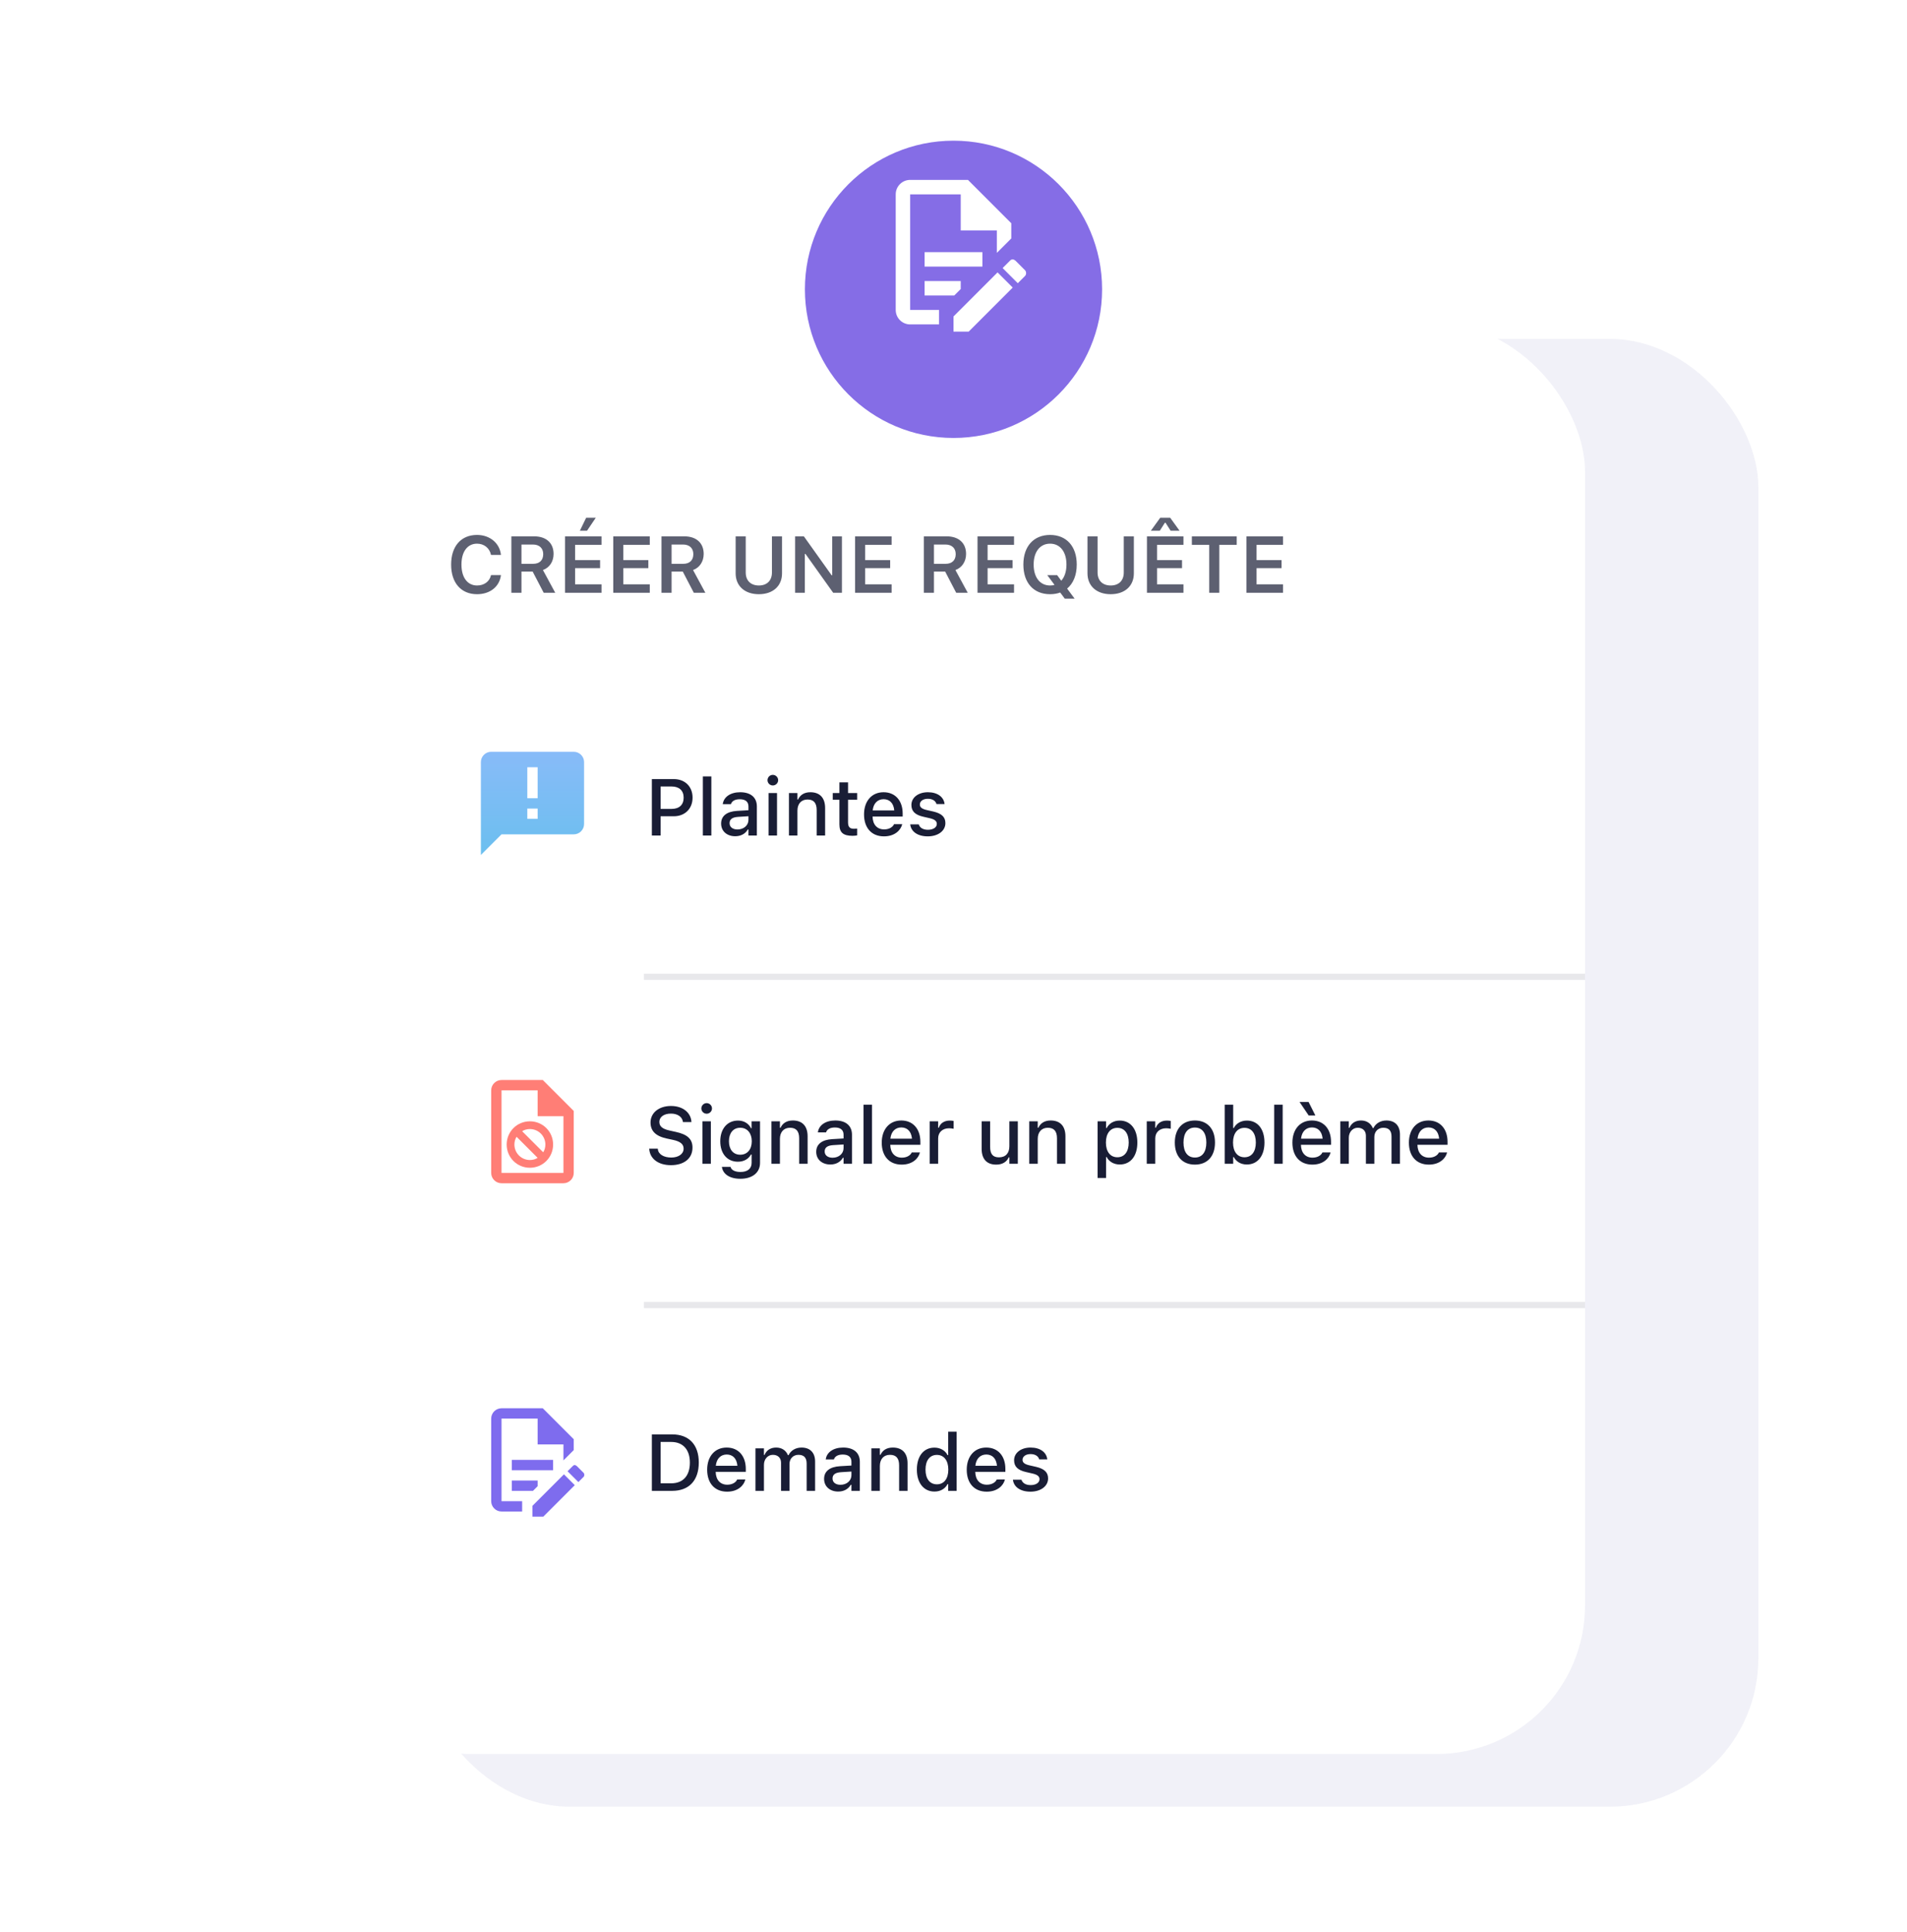 <svg width="308" height="312" viewBox="0 0 308 312" fill="none" xmlns="http://www.w3.org/2000/svg">
<g clip-path="url(#clip0)">
<g style="mix-blend-mode:multiply" opacity="0.6" filter="url(#filter0_f)">
<rect x="68" y="54.714" width="216" height="237" rx="24" fill="#1D1D89" fill-opacity="0.1"/>
</g>
<g filter="url(#filter1_d)">
<rect x="52" y="40.714" width="204" height="231" rx="24" fill="white"/>
</g>
<path d="M256 157.714L104 157.714" stroke="#191D35" stroke-opacity="0.1"/>
<path d="M256 210.714L104 210.714" stroke="#191D35" stroke-opacity="0.1"/>
<path d="M105.282 134.907H106.697V131.793H108.832C110.619 131.793 111.857 130.574 111.857 128.793V128.78C111.857 126.993 110.619 125.793 108.832 125.793H105.282V134.907ZM108.478 126.987C109.703 126.987 110.417 127.65 110.417 128.787V128.799C110.417 129.943 109.703 130.606 108.478 130.606H106.697V126.987H108.478ZM113.519 134.907H114.89V125.357H113.519V134.907ZM118.743 135.021C119.652 135.021 120.373 134.629 120.777 133.935H120.884V134.907H122.242V130.214C122.242 128.774 121.269 127.915 119.545 127.915C117.985 127.915 116.905 128.667 116.741 129.791L116.734 129.835H118.054L118.061 129.81C118.225 129.324 118.724 129.046 119.482 129.046C120.41 129.046 120.884 129.463 120.884 130.214V130.821L119.027 130.928C117.391 131.029 116.469 131.743 116.469 132.968V132.981C116.469 134.225 117.435 135.021 118.743 135.021ZM117.833 132.924V132.911C117.833 132.292 118.263 131.951 119.21 131.894L120.884 131.787V132.374C120.884 133.259 120.133 133.928 119.109 133.928C118.37 133.928 117.833 133.556 117.833 132.924ZM124.82 126.822C125.287 126.822 125.679 126.437 125.679 125.97C125.679 125.496 125.287 125.111 124.82 125.111C124.346 125.111 123.961 125.496 123.961 125.97C123.961 126.437 124.346 126.822 124.82 126.822ZM124.131 134.907H125.496V128.048H124.131V134.907ZM127.423 134.907H128.793V130.884C128.793 129.778 129.418 129.09 130.423 129.09C131.427 129.09 131.901 129.652 131.901 130.789V134.907H133.265V130.467C133.265 128.831 132.419 127.915 130.884 127.915C129.886 127.915 129.229 128.357 128.894 129.09H128.793V128.048H127.423V134.907ZM137.7 134.951C137.965 134.951 138.218 134.92 138.439 134.882V133.789C138.249 133.808 138.129 133.815 137.921 133.815C137.245 133.815 136.967 133.511 136.967 132.772V129.128H138.439V128.048H136.967V126.317H135.571V128.048H134.497V129.128H135.571V133.101C135.571 134.421 136.19 134.951 137.7 134.951ZM142.772 135.04C144.528 135.04 145.475 134.029 145.703 133.126L145.715 133.069L144.395 133.075L144.37 133.126C144.206 133.48 143.682 133.916 142.804 133.916C141.673 133.916 140.953 133.151 140.928 131.838H145.791V131.357C145.791 129.298 144.616 127.915 142.703 127.915C140.789 127.915 139.551 129.349 139.551 131.49V131.496C139.551 133.669 140.764 135.04 142.772 135.04ZM142.709 129.039C143.637 129.039 144.326 129.633 144.433 130.858H140.947C141.067 129.677 141.774 129.039 142.709 129.039ZM149.847 135.04C151.476 135.04 152.689 134.175 152.689 132.905V132.892C152.689 131.901 152.058 131.339 150.737 131.029L149.651 130.783C148.88 130.6 148.565 130.334 148.565 129.905V129.892C148.565 129.343 149.108 128.97 149.859 128.97C150.63 128.97 151.116 129.33 151.249 129.81V129.823H152.557V129.816C152.437 128.698 151.432 127.915 149.866 127.915C148.312 127.915 147.2 128.774 147.2 129.968V129.974C147.2 130.978 147.8 131.566 149.095 131.863L150.188 132.115C150.984 132.299 151.306 132.589 151.306 133.019V133.031C151.306 133.593 150.718 133.979 149.872 133.979C149.057 133.979 148.558 133.631 148.388 133.113L148.381 133.107H147.011V133.113C147.143 134.263 148.192 135.04 149.847 135.04Z" fill="#191D35"/>
<path d="M86.834 128.881H85.167V123.881H86.834V128.881ZM86.834 132.214H85.167V130.548H86.834V132.214ZM92.667 121.381H79.334C78.417 121.381 77.667 122.131 77.667 123.048V138.048L81 134.714H92.667C93.584 134.714 94.334 133.964 94.334 133.048V123.048C94.334 122.131 93.584 121.381 92.667 121.381Z" fill="url(#paint0_linear)"/>
<path d="M108.364 188.128C110.487 188.128 111.845 187.042 111.845 185.299V185.292C111.845 183.941 111.061 183.17 109.147 182.759L108.156 182.538C106.975 182.286 106.495 181.844 106.495 181.168V181.161C106.495 180.302 107.284 179.803 108.352 179.803C109.457 179.797 110.171 180.34 110.291 181.086L110.303 181.168H111.674L111.668 181.079C111.567 179.664 110.303 178.572 108.371 178.572C106.438 178.572 105.073 179.658 105.067 181.231V181.237C105.067 182.583 105.863 183.442 107.714 183.833L108.712 184.048C109.918 184.307 110.411 184.762 110.411 185.463V185.469C110.411 186.316 109.583 186.897 108.421 186.897C107.202 186.897 106.324 186.366 106.248 185.539L106.242 185.469H104.852L104.859 185.551C104.985 187.086 106.305 188.128 108.364 188.128ZM114.134 179.822C114.602 179.822 114.993 179.437 114.993 178.97C114.993 178.496 114.602 178.111 114.134 178.111C113.661 178.111 113.275 178.496 113.275 178.97C113.275 179.437 113.661 179.822 114.134 179.822ZM113.446 187.907H114.81V181.048H113.446V187.907ZM119.576 190.326C121.521 190.326 122.753 189.328 122.753 187.768V181.048H121.389V182.172H121.307C120.909 181.401 120.163 180.928 119.203 180.928C117.422 180.928 116.329 182.311 116.329 184.269V184.282C116.329 186.214 117.416 187.572 119.178 187.572C120.119 187.572 120.877 187.156 121.294 186.41H121.395V187.762C121.395 188.697 120.726 189.227 119.595 189.227C118.666 189.227 118.111 188.893 117.997 188.419L117.991 188.406H116.607L116.595 188.419C116.759 189.562 117.833 190.326 119.576 190.326ZM119.557 186.442C118.388 186.442 117.732 185.551 117.732 184.275V184.263C117.732 182.987 118.388 182.09 119.557 182.09C120.713 182.09 121.42 182.987 121.42 184.263V184.275C121.42 185.558 120.719 186.442 119.557 186.442ZM124.594 187.907H125.965V183.884C125.965 182.778 126.59 182.09 127.595 182.09C128.599 182.09 129.073 182.652 129.073 183.789V187.907H130.437V183.467C130.437 181.831 129.591 180.915 128.056 180.915C127.058 180.915 126.401 181.357 126.066 182.09H125.965V181.048H124.594V187.907ZM134.104 188.021C135.013 188.021 135.733 187.629 136.138 186.935H136.245V187.907H137.603V183.214C137.603 181.774 136.63 180.915 134.906 180.915C133.346 180.915 132.266 181.667 132.101 182.791L132.095 182.835H133.415L133.422 182.81C133.586 182.324 134.085 182.046 134.843 182.046C135.771 182.046 136.245 182.463 136.245 183.214V183.821L134.388 183.928C132.752 184.029 131.83 184.743 131.83 185.968V185.981C131.83 187.225 132.796 188.021 134.104 188.021ZM133.194 185.924V185.911C133.194 185.292 133.624 184.951 134.571 184.894L136.245 184.787V185.374C136.245 186.259 135.493 186.928 134.47 186.928C133.731 186.928 133.194 186.556 133.194 185.924ZM139.47 187.907H140.84V178.357H139.47V187.907ZM145.631 188.04C147.387 188.04 148.335 187.029 148.562 186.126L148.575 186.069L147.254 186.075L147.229 186.126C147.065 186.48 146.541 186.916 145.663 186.916C144.532 186.916 143.812 186.151 143.787 184.838H148.65V184.357C148.65 182.298 147.476 180.915 145.562 180.915C143.648 180.915 142.41 182.349 142.41 184.49V184.496C142.41 186.669 143.623 188.04 145.631 188.04ZM145.568 182.039C146.497 182.039 147.185 182.633 147.292 183.858H143.806C143.926 182.677 144.633 182.039 145.568 182.039ZM150.151 187.907H151.521V183.808C151.521 182.816 152.235 182.172 153.284 182.172C153.542 182.172 153.776 182.204 154.023 182.254V180.991C153.884 180.959 153.644 180.928 153.422 180.928C152.507 180.928 151.869 181.357 151.622 182.084H151.521V181.048H150.151V187.907ZM160.895 188.04C161.893 188.04 162.588 187.61 162.916 186.871H163.024V187.907H164.388V181.048H163.024V185.071C163.024 186.177 162.436 186.865 161.337 186.865C160.333 186.865 159.916 186.303 159.916 185.166V181.048H158.545V185.488C158.545 187.111 159.347 188.04 160.895 188.04ZM166.235 187.907H167.606V183.884C167.606 182.778 168.231 182.09 169.236 182.09C170.24 182.09 170.714 182.652 170.714 183.789V187.907H172.078V183.467C172.078 181.831 171.232 180.915 169.697 180.915C168.699 180.915 168.042 181.357 167.707 182.09H167.606V181.048H166.235V187.907ZM177.27 190.194H178.641V186.821H178.742C179.108 187.56 179.911 188.021 180.852 188.021C182.595 188.021 183.694 186.657 183.694 184.484V184.471C183.694 182.311 182.582 180.928 180.852 180.928C179.892 180.928 179.14 181.376 178.742 182.128H178.641V181.048H177.27V190.194ZM180.466 186.852C179.323 186.852 178.616 185.949 178.616 184.484V184.471C178.616 183.006 179.323 182.103 180.466 182.103C181.61 182.103 182.298 182.993 182.298 184.471V184.484C182.298 185.955 181.61 186.852 180.466 186.852ZM185.213 187.907H186.584V183.808C186.584 182.816 187.298 182.172 188.346 182.172C188.605 182.172 188.839 182.204 189.085 182.254V180.991C188.946 180.959 188.706 180.928 188.485 180.928C187.569 180.928 186.931 181.357 186.685 182.084H186.584V181.048H185.213V187.907ZM192.992 188.04C195 188.04 196.232 186.694 196.232 184.484V184.471C196.232 182.26 194.994 180.915 192.992 180.915C190.983 180.915 189.745 182.267 189.745 184.471V184.484C189.745 186.694 190.977 188.04 192.992 188.04ZM192.992 186.897C191.811 186.897 191.147 186.006 191.147 184.484V184.471C191.147 182.949 191.811 182.058 192.992 182.058C194.167 182.058 194.836 182.949 194.836 184.471V184.484C194.836 186 194.167 186.897 192.992 186.897ZM201.383 188.021C203.114 188.021 204.225 186.638 204.225 184.484V184.471C204.225 182.298 203.126 180.928 201.383 180.928C200.442 180.928 199.64 181.395 199.273 182.134H199.172V178.357H197.802V187.907H199.172V186.827H199.273C199.671 187.579 200.423 188.021 201.383 188.021ZM200.998 186.852C199.855 186.852 199.147 185.949 199.147 184.484V184.471C199.147 183.006 199.855 182.103 200.998 182.103C202.141 182.103 202.83 182.999 202.83 184.471V184.484C202.83 185.955 202.141 186.852 200.998 186.852ZM205.795 187.907H207.166V178.357H205.795V187.907ZM211.363 180.1H212.443L211.351 177.927H209.891L211.363 180.1ZM211.957 188.04C213.713 188.04 214.66 187.029 214.888 186.126L214.9 186.069L213.58 186.075L213.555 186.126C213.391 186.48 212.866 186.916 211.988 186.916C210.858 186.916 210.138 186.151 210.113 184.838H214.976V184.357C214.976 182.298 213.801 180.915 211.887 180.915C209.974 180.915 208.736 182.349 208.736 184.49V184.496C208.736 186.669 209.948 188.04 211.957 188.04ZM211.894 182.039C212.822 182.039 213.511 182.633 213.618 183.858H210.131C210.251 182.677 210.959 182.039 211.894 182.039ZM216.476 187.907H217.847V183.694C217.847 182.797 218.46 182.09 219.287 182.09C220.096 182.09 220.607 182.583 220.607 183.366V187.907H221.971V183.568C221.971 182.74 222.546 182.09 223.418 182.09C224.315 182.09 224.744 182.557 224.744 183.505V187.907H226.109V183.176C226.109 181.749 225.3 180.915 223.917 180.915C222.963 180.915 222.174 181.401 221.826 182.14H221.719C221.416 181.401 220.752 180.915 219.818 180.915C218.921 180.915 218.251 181.351 217.948 182.103H217.847V181.048H216.476V187.907ZM230.773 188.04C232.529 188.04 233.477 187.029 233.704 186.126L233.717 186.069L232.397 186.075L232.371 186.126C232.207 186.48 231.683 186.916 230.805 186.916C229.674 186.916 228.954 186.151 228.929 184.838H233.793V184.357C233.793 182.298 232.618 180.915 230.704 180.915C228.79 180.915 227.552 182.349 227.552 184.49V184.496C227.552 186.669 228.765 188.04 230.773 188.04ZM230.71 182.039C231.639 182.039 232.327 182.633 232.435 183.858H228.948C229.068 182.677 229.775 182.039 230.71 182.039Z" fill="#191D35"/>
<path d="M87.666 174.381L92.666 179.381V189.381C92.666 189.823 92.491 190.247 92.178 190.559C91.866 190.872 91.442 191.048 91 191.048H81C80.558 191.048 80.134 190.872 79.821 190.559C79.509 190.247 79.333 189.823 79.333 189.381V176.048C79.333 175.605 79.509 175.182 79.821 174.869C80.134 174.556 80.558 174.381 81 174.381H87.666ZM91 189.381V180.214H86.833V176.048H81V189.381H91ZM85.583 181.048C87.666 181.048 89.333 182.714 89.333 184.798C89.333 186.881 87.666 188.548 85.583 188.548C83.5 188.548 81.833 186.881 81.833 184.798C81.833 182.714 83.5 181.048 85.583 181.048ZM85.583 182.298C85.116 182.298 84.683 182.423 84.333 182.648L87.733 186.048C87.958 185.698 88.083 185.264 88.083 184.798C88.083 184.134 87.82 183.499 87.351 183.03C86.882 182.561 86.246 182.298 85.583 182.298ZM83.083 184.798C83.083 185.461 83.346 186.096 83.815 186.565C84.284 187.034 84.92 187.298 85.583 187.298C86.05 187.298 86.483 187.173 86.833 186.948L83.433 183.548C83.208 183.898 83.083 184.331 83.083 184.798Z" fill="#FF7E76"/>
<path d="M105.282 240.714H108.573C111.289 240.714 112.861 239.034 112.861 236.141V236.128C112.861 233.267 111.276 231.599 108.573 231.599H105.282V240.714ZM106.697 239.495V232.818H108.415C110.303 232.818 111.421 234.05 111.421 236.147V236.16C111.421 238.276 110.322 239.495 108.415 239.495H106.697ZM117.435 240.847C119.191 240.847 120.138 239.836 120.366 238.933L120.378 238.876L119.058 238.882L119.033 238.933C118.869 239.286 118.345 239.722 117.467 239.722C116.336 239.722 115.616 238.958 115.591 237.644H120.454V237.164C120.454 235.105 119.279 233.722 117.365 233.722C115.452 233.722 114.214 235.156 114.214 237.297V237.303C114.214 239.476 115.426 240.847 117.435 240.847ZM117.372 234.846C118.3 234.846 118.989 235.44 119.096 236.665H115.61C115.73 235.484 116.437 234.846 117.372 234.846ZM122.015 240.714H123.385V236.501C123.385 235.604 123.998 234.897 124.826 234.897C125.634 234.897 126.146 235.389 126.146 236.172V240.714H127.51V236.375C127.51 235.547 128.085 234.897 128.956 234.897C129.853 234.897 130.283 235.364 130.283 236.311V240.714H131.647V235.983C131.647 234.555 130.839 233.722 129.455 233.722C128.502 233.722 127.712 234.208 127.365 234.947H127.257C126.954 234.208 126.291 233.722 125.356 233.722C124.459 233.722 123.79 234.158 123.486 234.909H123.385V233.854H122.015V240.714ZM135.374 240.828C136.284 240.828 137.004 240.436 137.408 239.741H137.515V240.714H138.873V236.021C138.873 234.581 137.901 233.722 136.176 233.722C134.616 233.722 133.536 234.473 133.372 235.598L133.366 235.642H134.686L134.692 235.617C134.856 235.13 135.355 234.852 136.113 234.852C137.042 234.852 137.515 235.269 137.515 236.021V236.627L135.658 236.735C134.023 236.836 133.1 237.549 133.1 238.775V238.787C133.1 240.032 134.067 240.828 135.374 240.828ZM134.465 238.731V238.718C134.465 238.099 134.894 237.758 135.842 237.701L137.515 237.594V238.181C137.515 239.065 136.764 239.735 135.741 239.735C135.002 239.735 134.465 239.362 134.465 238.731ZM140.737 240.714H142.108V236.69C142.108 235.585 142.733 234.897 143.738 234.897C144.742 234.897 145.216 235.459 145.216 236.596V240.714H146.58V236.274C146.58 234.638 145.733 233.722 144.199 233.722C143.201 233.722 142.544 234.164 142.209 234.897H142.108V233.854H140.737V240.714ZM150.926 240.828C151.886 240.828 152.638 240.385 153.036 239.634H153.143V240.714H154.507V231.164H153.143V234.941H153.036C152.669 234.202 151.867 233.734 150.926 233.734C149.183 233.734 148.084 235.105 148.084 237.278V237.29C148.084 239.444 149.202 240.828 150.926 240.828ZM151.318 239.659C150.168 239.659 149.48 238.762 149.48 237.29V237.278C149.48 235.806 150.168 234.909 151.318 234.909C152.454 234.909 153.162 235.812 153.162 237.278V237.29C153.162 238.756 152.461 239.659 151.318 239.659ZM159.359 240.847C161.115 240.847 162.062 239.836 162.289 238.933L162.302 238.876L160.982 238.882L160.957 238.933C160.792 239.286 160.268 239.722 159.39 239.722C158.26 239.722 157.54 238.958 157.514 237.644H162.378V237.164C162.378 235.105 161.203 233.722 159.289 233.722C157.375 233.722 156.137 235.156 156.137 237.297V237.303C156.137 239.476 157.35 240.847 159.359 240.847ZM159.296 234.846C160.224 234.846 160.912 235.44 161.02 236.665H157.533C157.653 235.484 158.361 234.846 159.296 234.846ZM166.433 240.847C168.063 240.847 169.276 239.981 169.276 238.712V238.699C169.276 237.707 168.644 237.145 167.324 236.836L166.238 236.589C165.467 236.406 165.151 236.141 165.151 235.711V235.699C165.151 235.149 165.694 234.777 166.446 234.777C167.217 234.777 167.703 235.137 167.836 235.617V235.629H169.143V235.623C169.023 234.505 168.019 233.722 166.452 233.722C164.899 233.722 163.787 234.581 163.787 235.775V235.781C163.787 236.785 164.387 237.373 165.682 237.669L166.775 237.922C167.57 238.105 167.892 238.396 167.892 238.825V238.838C167.892 239.4 167.305 239.785 166.459 239.785C165.644 239.785 165.145 239.438 164.974 238.92L164.968 238.914H163.597V238.92C163.73 240.07 164.779 240.847 166.433 240.847Z" fill="#191D35"/>
<path d="M82.666 235.714H89.333V237.381H82.666V235.714ZM84.333 242.381H81V229.048H86.833V233.214H91V235.798L92.666 234.131V232.381L87.666 227.381H81C80.558 227.381 80.134 227.556 79.821 227.869C79.509 228.182 79.333 228.605 79.333 229.048V242.381C79.333 242.823 79.509 243.247 79.821 243.559C80.134 243.872 80.558 244.048 81 244.048H84.333V242.381ZM82.666 240.714H86.083L86.833 239.964V239.048H82.666V240.714ZM92.833 236.548C92.916 236.548 93.083 236.631 93.166 236.714L94.25 237.798C94.416 237.964 94.416 238.298 94.25 238.464L93.416 239.298L91.666 237.548L92.5 236.714C92.583 236.631 92.666 236.548 92.833 236.548ZM92.833 239.798L87.75 244.881H86V243.131L91.083 238.048L92.833 239.798Z" fill="#7E6CEE"/>
<path d="M77.05 95.941C79.153 95.941 80.663 94.722 80.903 92.897V92.853H79.305L79.298 92.884C79.065 93.888 78.206 94.533 77.05 94.533C75.496 94.533 74.53 93.238 74.53 91.16V91.147C74.53 89.075 75.496 87.781 77.043 87.781C78.193 87.781 79.065 88.494 79.298 89.574L79.305 89.6H80.903V89.549C80.688 87.686 79.115 86.372 77.043 86.372C74.46 86.372 72.862 88.198 72.862 91.153V91.166C72.862 94.109 74.466 95.941 77.05 95.941ZM82.592 95.714H84.222V92.284H86.028L87.816 95.714H89.679L87.69 92.038C88.77 91.646 89.408 90.648 89.408 89.442V89.429C89.408 87.692 88.233 86.599 86.275 86.599H82.592V95.714ZM84.222 91.034V87.92H86.073C87.109 87.92 87.734 88.513 87.734 89.467V89.48C87.734 90.459 87.134 91.034 86.104 91.034H84.222ZM94.811 85.69L96.226 83.593H94.672L93.656 85.69H94.811ZM91.255 95.714H97.155V94.343H92.885V91.735H96.921V90.44H92.885V87.97H97.155V86.599H91.255V95.714ZM99.047 95.714H104.946V94.343H100.676V91.735H104.712V90.44H100.676V87.97H104.946V86.599H99.047V95.714ZM106.838 95.714H108.468V92.284H110.274L112.062 95.714H113.925L111.935 92.038C113.015 91.646 113.653 90.648 113.653 89.442V89.429C113.653 87.692 112.478 86.599 110.52 86.599H106.838V95.714ZM108.468 91.034V87.92H110.318C111.354 87.92 111.979 88.513 111.979 89.467V89.48C111.979 90.459 111.379 91.034 110.35 91.034H108.468ZM122.559 95.941C124.878 95.941 126.305 94.583 126.305 92.575V86.599H124.675V92.442C124.675 93.699 123.917 94.533 122.566 94.533C121.208 94.533 120.443 93.699 120.443 92.442V86.599H118.814V92.575C118.814 94.583 120.254 95.941 122.559 95.941ZM128.418 95.714H129.991V89.436H130.092L134.57 95.714H135.979V86.599H134.412V92.878H134.311L129.833 86.599H128.418V95.714ZM138.104 95.714H144.004V94.343H139.734V91.735H143.77V90.44H139.734V87.97H144.004V86.599H138.104V95.714ZM149.215 95.714H150.844V92.284H152.651L154.438 95.714H156.302L154.312 92.038C155.392 91.646 156.03 90.648 156.03 89.442V89.429C156.03 87.692 154.855 86.599 152.897 86.599H149.215V95.714ZM150.844 91.034V87.92H152.695C153.731 87.92 154.356 88.513 154.356 89.467V89.48C154.356 90.459 153.756 91.034 152.727 91.034H150.844ZM157.878 95.714H163.777V94.343H159.507V91.735H163.543V90.44H159.507V87.97H163.777V86.599H157.878V95.714ZM169.598 95.941C170.198 95.941 170.741 95.847 171.234 95.67L171.973 96.661H173.564L172.352 95.032C173.343 94.211 173.905 92.865 173.905 91.16V91.147C173.905 88.21 172.251 86.372 169.598 86.372C166.951 86.372 165.284 88.21 165.284 91.147V91.16C165.284 94.091 166.926 95.941 169.598 95.941ZM169.598 94.533C167.955 94.533 166.945 93.206 166.945 91.16V91.147C166.945 89.088 167.981 87.781 169.598 87.781C171.215 87.781 172.244 89.088 172.244 91.147V91.16C172.244 92.272 171.941 93.168 171.404 93.762L170.735 92.859H169.143L170.318 94.438C170.09 94.501 169.85 94.533 169.598 94.533ZM179.385 95.941C181.703 95.941 183.13 94.583 183.13 92.575V86.599H181.501V92.442C181.501 93.699 180.743 94.533 179.391 94.533C178.033 94.533 177.269 93.699 177.269 92.442V86.599H175.639V92.575C175.639 94.583 177.079 95.941 179.385 95.941ZM185.875 85.69H187.321L188.136 84.408H188.25L189.065 85.69H190.511L188.995 83.593H187.391L185.875 85.69ZM185.243 95.714H191.143V94.343H186.873V91.735H190.909V90.44H186.873V87.97H191.143V86.599H185.243V95.714ZM195.302 95.714H196.932V87.97H199.743V86.599H192.498V87.97H195.302V95.714ZM201.319 95.714H207.218V94.343H202.948V91.735H206.984V90.44H202.948V87.97H207.218V86.599H201.319V95.714Z" fill="#191D35" fill-opacity="0.7"/>
<g filter="url(#filter2_d)">
<circle cx="154" cy="40.714" r="24" fill="#856DE6"/>
</g>
<path d="M149.334 40.714H158.667V43.047H149.334V40.714ZM151.667 50.047H147V31.38H155.167V37.214H161V40.83L163.334 38.497V36.047L156.334 29.047H147C146.381 29.047 145.788 29.293 145.35 29.73C144.913 30.168 144.667 30.761 144.667 31.38V50.047C144.667 50.666 144.913 51.259 145.35 51.697C145.788 52.134 146.381 52.38 147 52.38H151.667V50.047ZM149.334 47.714H154.117L155.167 46.663V45.38H149.334V47.714ZM163.567 41.88C163.684 41.88 163.917 41.997 164.034 42.114L165.55 43.63C165.784 43.864 165.784 44.33 165.55 44.563L164.384 45.73L161.934 43.28L163.1 42.114C163.217 41.997 163.334 41.88 163.567 41.88ZM163.567 46.43L156.45 53.547H154V51.097L161.117 43.98L163.567 46.43Z" fill="white"/>
</g>
<defs>
<filter id="filter0_f" x="24" y="10.714" width="304" height="325" filterUnits="userSpaceOnUse" color-interpolation-filters="sRGB">
<feFlood flood-opacity="0" result="BackgroundImageFix"/>
<feBlend mode="normal" in="SourceGraphic" in2="BackgroundImageFix" result="shape"/>
<feGaussianBlur stdDeviation="22" result="effect1_foregroundBlur"/>
</filter>
<filter id="filter1_d" x="35.915" y="36.118" width="236.17" height="263.17" filterUnits="userSpaceOnUse" color-interpolation-filters="sRGB">
<feFlood flood-opacity="0" result="BackgroundImageFix"/>
<feColorMatrix in="SourceAlpha" type="matrix" values="0 0 0 0 0 0 0 0 0 0 0 0 0 0 0 0 0 0 127 0" result="hardAlpha"/>
<feMorphology radius="11.489" operator="erode" in="SourceAlpha" result="effect1_dropShadow"/>
<feOffset dy="11.489"/>
<feGaussianBlur stdDeviation="13.787"/>
<feColorMatrix type="matrix" values="0 0 0 0 0.28 0 0 0 0 0.252 0 0 0 0 0.454 0 0 0 0.2 0"/>
<feBlend mode="normal" in2="BackgroundImageFix" result="effect1_dropShadow"/>
<feBlend mode="normal" in="SourceGraphic" in2="effect1_dropShadow" result="shape"/>
</filter>
<filter id="filter2_d" x="124" y="16.714" width="60" height="60" filterUnits="userSpaceOnUse" color-interpolation-filters="sRGB">
<feFlood flood-opacity="0" result="BackgroundImageFix"/>
<feColorMatrix in="SourceAlpha" type="matrix" values="0 0 0 0 0 0 0 0 0 0 0 0 0 0 0 0 0 0 127 0" result="hardAlpha"/>
<feMorphology radius="2" operator="erode" in="SourceAlpha" result="effect1_dropShadow"/>
<feOffset dy="6"/>
<feGaussianBlur stdDeviation="4"/>
<feColorMatrix type="matrix" values="0 0 0 0 0.829 0 0 0 0 0.827 0 0 0 0 0.954 0 0 0 1 0"/>
<feBlend mode="normal" in2="BackgroundImageFix" result="effect1_dropShadow"/>
<feBlend mode="normal" in="SourceGraphic" in2="effect1_dropShadow" result="shape"/>
</filter>
<linearGradient id="paint0_linear" x1="86" y1="121.381" x2="86" y2="138.048" gradientUnits="userSpaceOnUse">
<stop stop-color="#88BBF8"/>
<stop offset="1" stop-color="#6BBFEF"/>
</linearGradient>
<clipPath id="clip0">
<rect width="308" height="311" fill="white" transform="translate(0 0.714)"/>
</clipPath>
</defs>
</svg>
